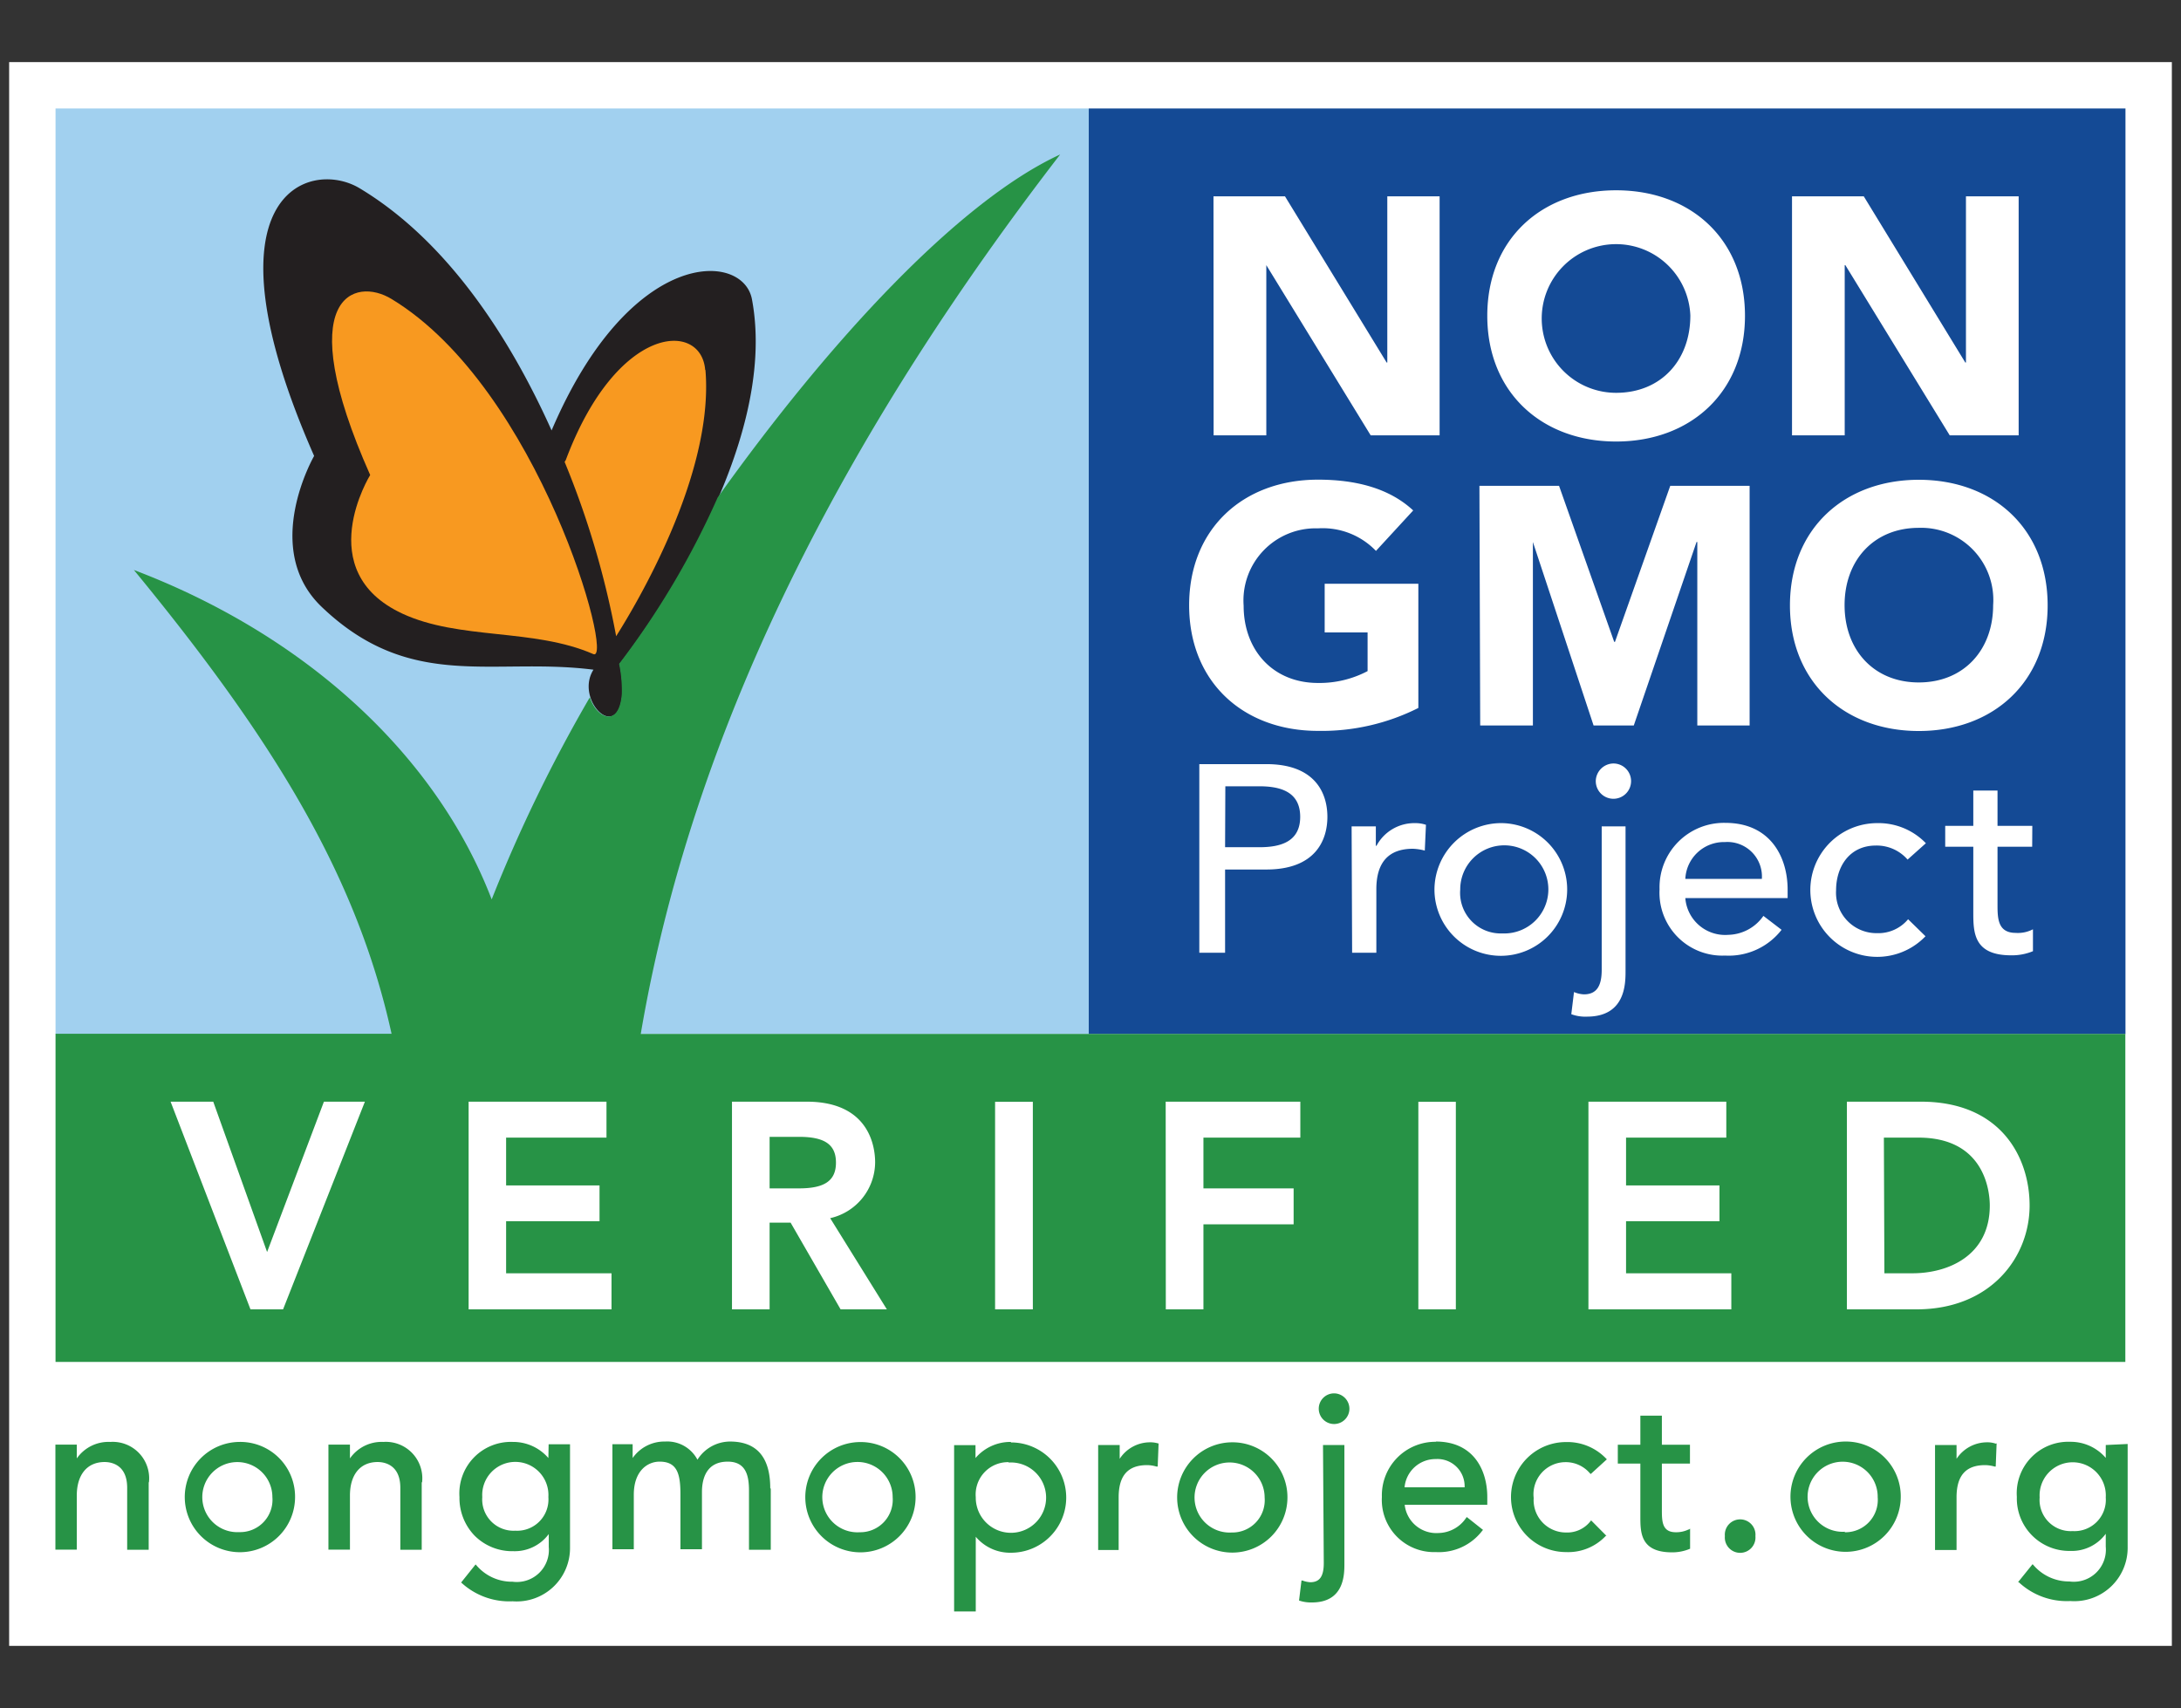 <svg id="Layer_1" data-name="Layer 1" xmlns="http://www.w3.org/2000/svg" viewBox="0 0 169.27 132.58"><rect x="0" y="0" width="169.27" height="132.58" fill="#333333" stroke="none"/><defs><style>.cls-1{fill:#fff;}.cls-2{fill:#a1d0ef;}.cls-3{fill:#231f20;}.cls-4{fill:#144a95;}.cls-5{fill:#279346;}.cls-6{fill:#f89920;}.cls-7{fill:none;}</style></defs><rect class="cls-1" x="0.71" y="4.82" width="167.85" height="122.93"/><rect class="cls-2" x="4.31" y="8.42" width="80.19" height="71.84"/><path class="cls-3" d="M279.63,350.52c-.7-3.74-9.47-4.07-15.55,10.18-3.25-7.24-8.11-14.73-14.92-18.81-3.86-2.29-12.49.38-3.51,20.79,0,0-4.15,7.18.58,11.71,6.92,6.62,13.26,3.89,21.1,4.88-1.48,2.33,1.91,5.75,2.24,1.9a10,10,0,0,0-.21-2.35c2-2.53,12.43-16.78,10.27-28.3" transform="translate(-221.27 -327.29)"/><rect class="cls-4" x="84.5" y="8.42" width="80.46" height="71.84"/><path class="cls-5" d="M271,407.54c4.27-25.15,17-48.08,32.55-68.26-7.83,3.61-17.84,14.37-26.58,26.62a64.2,64.2,0,0,1-7.65,12.92,10,10,0,0,1,.21,2.35c-.23,2.71-2,1.81-2.48.24a117,117,0,0,0-7.62,15.69c-4.32-11.26-14.48-20.52-27.77-25.57,10.69,13,17.28,23.61,20,36H225.58V433H386.22V407.54Z" transform="translate(-221.27 -327.29)"/><path class="cls-6" d="M276,356c-.31-3.83-6.86-3.57-10.82,7l-.09.14a68,68,0,0,1,4,13.53c1.44-2.28,7.62-12.5,6.93-20.66" transform="translate(-221.27 -327.29)"/><path class="cls-6" d="M267.32,378.06c1.67.72-4.2-20.6-15.64-27.55-2.89-1.78-7.86-.25-1.68,13.65,0,0-4.61,7.44,2.48,10.75,4.44,2.07,10.21,1.13,14.84,3.15" transform="translate(-221.27 -327.29)"/><path class="cls-1" d="M246.41,412.8h3.18l-6.35,16.12h-2.53l-6.2-16.12h3.31L242,424.47Zm14.14,9.28h7.25V419.3h-7.25v-3.71h7.79V412.8h-10.7v16.12h11.09v-2.8h-8.18Zm25.15-.24,4.4,7.08h-3.59l-3.88-6.73H281v6.73h-2.92V412.8h5.8c4.92,0,5.31,3.59,5.31,4.7a4.47,4.47,0,0,1-3.48,4.34M281,419.53h2.29c2,0,2.86-.61,2.86-2s-.86-2-2.86-2H281Zm20.43,9.39V412.81H298.5v16.11Zm10.32,0h2.92v-6.6h7v-2.79h-7v-3.94h7.52V412.8H311.74Zm22.51,0V412.81h-2.91v16.11Zm13.21-6.84h7.25V419.3h-7.25v-3.71h7.78V412.8h-10.7v16.12h11.09v-2.8h-8.17Zm31.32-1.22c0,4-3,8.06-8.78,8.06h-5.4V412.8h5.74c6.23,0,8.44,4.34,8.44,8.06m-11.27,5.26h2.18c2.79,0,6-1.38,6-5.26,0-.88-.26-5.27-5.54-5.27h-2.68Z" transform="translate(-221.27 -327.29)"/><path class="cls-5" d="M288,439.22a4.28,4.28,0,1,0,4.33,4.28,4.26,4.26,0,0,0-4.33-4.28m0,7a2.73,2.73,0,1,1,2.55-2.72,2.52,2.52,0,0,1-2.55,2.72m-55.19-3.87v5.23h-1.67v-4.81c0-1.79-1.22-2-1.75-2-1.37,0-2.16,1-2.16,2.6v4.2h-1.66v-8.15h1.66v1.07a3,3,0,0,1,2.6-1.28,2.83,2.83,0,0,1,3,3.13m31-1.88a3.6,3.6,0,0,0-2.75-1.25,4,4,0,0,0-4.15,4.28,4.2,4.2,0,0,0,1.18,3,4.12,4.12,0,0,0,3,1.2,3.28,3.28,0,0,0,2.75-1.33v1a2.49,2.49,0,0,1-2.81,2.7,3.61,3.61,0,0,1-2.81-1.28l-.06-.06-1.12,1.4,0,0a5.49,5.49,0,0,0,4,1.46,4.14,4.14,0,0,0,4.45-4.19v-8h-1.66Zm-2.57,5.64a2.43,2.43,0,0,1-2.56-2.61,2.57,2.57,0,1,1,5.13,0,2.43,2.43,0,0,1-2.57,2.61m-21.42-6.89a4.28,4.28,0,1,0,4.33,4.28,4.25,4.25,0,0,0-4.33-4.28m0,7a2.72,2.72,0,1,1,2.57-2.72,2.51,2.51,0,0,1-2.57,2.72M254,442.35v5.23h-1.66v-4.81c0-1.79-1.23-2-1.76-2-1.37,0-2.15,1-2.15,2.6v4.2h-1.67v-8.15h1.67v1.07a3,3,0,0,1,2.6-1.28,2.83,2.83,0,0,1,3,3.13m45.69-3.13a3.57,3.57,0,0,0-2.74,1.25v-1h-1.66v12.91H297v-5.8a3.48,3.48,0,0,0,2.74,1.24,4.28,4.28,0,0,0,0-8.56m-.19,1.56A2.73,2.73,0,1,1,297,443.5a2.51,2.51,0,0,1,2.55-2.72m-18.46,2.06v4.74H279.4V443c0-1.11-.2-2.26-1.65-2.26-1.63,0-2,1.28-2,2.36v4.44h-1.67v-4.26c0-1.61-.26-2.54-1.62-2.54-.91,0-2,.69-2,2.57v4.23h-1.66v-8.15h1.57v1.07a3,3,0,0,1,2.52-1.28,2.65,2.65,0,0,1,2.51,1.41,3,3,0,0,1,2.53-1.41c2.07,0,3.12,1.22,3.12,3.62m83.41-3.62a4.28,4.28,0,1,0,4.33,4.28,4.26,4.26,0,0,0-4.33-4.28m0,7A2.72,2.72,0,1,1,367,443.5a2.51,2.51,0,0,1-2.56,2.72m-53.25-6.89h0l-.07,1.79-.1,0a2.68,2.68,0,0,0-.72-.11c-1.49,0-2.21.81-2.21,2.5v4.09H306.5v-8.15h1.67v1.07a2.81,2.81,0,0,1,2.34-1.28,2.09,2.09,0,0,1,.72.11m41.1,6.67.11-.08v1.56l0,0a3.5,3.5,0,0,1-1.4.28c-2.46,0-2.46-1.54-2.46-2.79v-4.1h-1.75v-1.46h1.75v-2.26h1.67v2.26h2.18v1.46h-2.18v3.56c0,.9,0,1.77,1.08,1.77a2.17,2.17,0,0,0,1-.22m23.85-6.67h.05l-.07,1.79-.09,0a2.81,2.81,0,0,0-.73-.11c-1.5,0-2.22.81-2.22,2.5v4.09h-1.67v-8.15h1.67v1.07a2.84,2.84,0,0,1,2.36-1.28,2,2,0,0,1,.7.11m8.52.1v1a3.59,3.59,0,0,0-2.76-1.25,4,4,0,0,0-4.14,4.28,4.07,4.07,0,0,0,4.14,4.19,3.27,3.27,0,0,0,2.76-1.33v1a2.49,2.49,0,0,1-2.82,2.7,3.63,3.63,0,0,1-2.8-1.28l-.06-.06-1.13,1.4.06,0a5.46,5.46,0,0,0,4,1.46,4.14,4.14,0,0,0,4.45-4.19v-8Zm-2.57,6.68a2.42,2.42,0,0,1-2.56-2.61,2.57,2.57,0,1,1,5.13,0,2.43,2.43,0,0,1-2.57,2.61m-24.62.39a1.19,1.19,0,1,1-2.37,0,1.19,1.19,0,1,1,2.37,0m-40.65-7.28a4.28,4.28,0,1,0,4.33,4.28,4.26,4.26,0,0,0-4.33-4.28m0,7a2.72,2.72,0,1,1,2.56-2.72,2.51,2.51,0,0,1-2.56,2.72m7.09-6.79h1.66v9.22c0,.82,0,3-2.52,3a2.88,2.88,0,0,1-1-.15l0,0,.19-1.55.08,0a2.1,2.1,0,0,0,.6.13c.73,0,1.05-.45,1.05-1.49Zm16.35,4.14a2.51,2.51,0,0,0,2.52,2.65,2.28,2.28,0,0,0,1.89-.88l.05-.06,1.19,1.2-.05,0a4,4,0,0,1-3.09,1.26,4.27,4.27,0,1,1,0-8.54,4.16,4.16,0,0,1,3.12,1.29l.05.05-1.25,1.14-.06-.05a2.46,2.46,0,0,0-1.93-.87,2.49,2.49,0,0,0-2.44,2.77m-7.56-4.35a4.15,4.15,0,0,0-4.22,4.28,4.05,4.05,0,0,0,4.19,4.28,4.23,4.23,0,0,0,3.61-1.67l.05-.05-1.26-1-.05.06a2.64,2.64,0,0,1-2.14,1.18,2.47,2.47,0,0,1-2.63-2.19h6.41v-.61c0-2-1-4.3-4-4.3m0,1.36a2.11,2.11,0,0,1,2.24,2.19h-4.66a2.41,2.41,0,0,1,2.42-2.19M326,436.63a1.19,1.19,0,1,1-1.19-1.19,1.2,1.2,0,0,1,1.19,1.19" transform="translate(-221.27 -327.29)"/><path class="cls-1" d="M315.45,342.53H321l7.89,12.9h.05v-12.9H333v18.55h-5.35l-8.1-13.21h0v13.21h-4.09Zm31.25-.47c5.78,0,10,3.79,10,9.74s-4.23,9.76-10,9.76-10-3.81-10-9.76,4.21-9.74,10-9.74m0,15.72c3.48,0,5.76-2.52,5.76-6a5.77,5.77,0,1,0-5.76,6m13.65-15.25h5.57l7.88,12.9h.05v-12.9h4.09v18.55h-5.35l-8.1-13.21h-.05v13.21h-4.09Zm-46,44.07h5.2c3.79,0,4.74,2.25,4.74,4.09s-.95,4.09-4.74,4.09h-3.2v6.46h-2Zm2,6.45H319c1.59,0,3.18-.38,3.18-2.36s-1.59-2.37-3.18-2.37h-2.63Zm9.82-1.62h1.88v1.51h.05a3.33,3.33,0,0,1,3-1.76,2.55,2.55,0,0,1,.84.13l-.09,2a4.28,4.28,0,0,0-.92-.14c-1.84,0-2.84,1-2.84,3.14v4.93h-1.88Zm11.7-.25a5.15,5.15,0,1,1-5.27,5.16,5.18,5.18,0,0,1,5.27-5.16m0,8.56a3.42,3.42,0,1,0-3.27-3.4,3.15,3.15,0,0,0,3.27,3.4m9.56-8.31v11.21c0,1,0,3.56-3,3.56a3.1,3.1,0,0,1-1.21-.19l.21-1.72a2.17,2.17,0,0,0,.77.18c1,0,1.38-.67,1.38-1.9V391.43Zm-.93-4.88a1.37,1.37,0,1,1-1.38,1.37,1.39,1.39,0,0,1,1.38-1.37M352.07,397a3.1,3.1,0,0,0,3.34,2.85,3.41,3.41,0,0,0,2.72-1.47l1.41,1.08a5.19,5.19,0,0,1-4.38,2,4.88,4.88,0,0,1-5.09-5.14,5,5,0,0,1,5.11-5.16c3.49,0,4.83,2.65,4.83,5.18V397Zm5.94-1.49a2.68,2.68,0,0,0-2.87-2.86,3,3,0,0,0-3.07,2.86Zm11.31-1.5a3.17,3.17,0,0,0-2.46-1.09c-2.05,0-3.09,1.64-3.09,3.48a3.14,3.14,0,0,0,3.19,3.32,3,3,0,0,0,2.4-1.08l1.35,1.32a5.19,5.19,0,1,1-3.77-8.78,5.11,5.11,0,0,1,3.8,1.56Zm9.67-1H376.3v4.44c0,1.1,0,2.25,1.42,2.25a2.52,2.52,0,0,0,1.33-.28v1.7a4.24,4.24,0,0,1-1.69.32c-2.9,0-2.94-1.75-2.94-3.33v-5.1h-2.18v-1.62h2.18v-2.74h1.88v2.74H379Zm-47.64-10.77a16.68,16.68,0,0,1-7.79,1.78c-5.8,0-10-3.8-10-9.75s4.21-9.75,10-9.75c2.93,0,5.53.66,7.39,2.39l-2.89,3.14a5.73,5.73,0,0,0-4.5-1.75,5.6,5.6,0,0,0-5.77,6c0,3.46,2.28,6,5.77,6a8,8,0,0,0,3.85-.92v-3h-3.33v-3.78h7.27ZM336.09,365h6.18l4.28,12.11h.06L350.9,365h6.16V383.6H353V369.36h-.06l-4.87,14.24h-3.12l-4.71-14.24h0V383.6h-4.09Zm34.1-.47c5.79,0,10,3.8,10,9.75s-4.23,9.75-10,9.75-10-3.8-10-9.75,4.23-9.75,10-9.75m0,15.73c3.49,0,5.77-2.52,5.77-6a5.6,5.6,0,0,0-5.77-6c-3.48,0-5.76,2.51-5.76,6s2.28,6,5.76,6" transform="translate(-221.27 -327.29)"/><rect class="cls-7" width="169.27" height="132.58"/></svg>